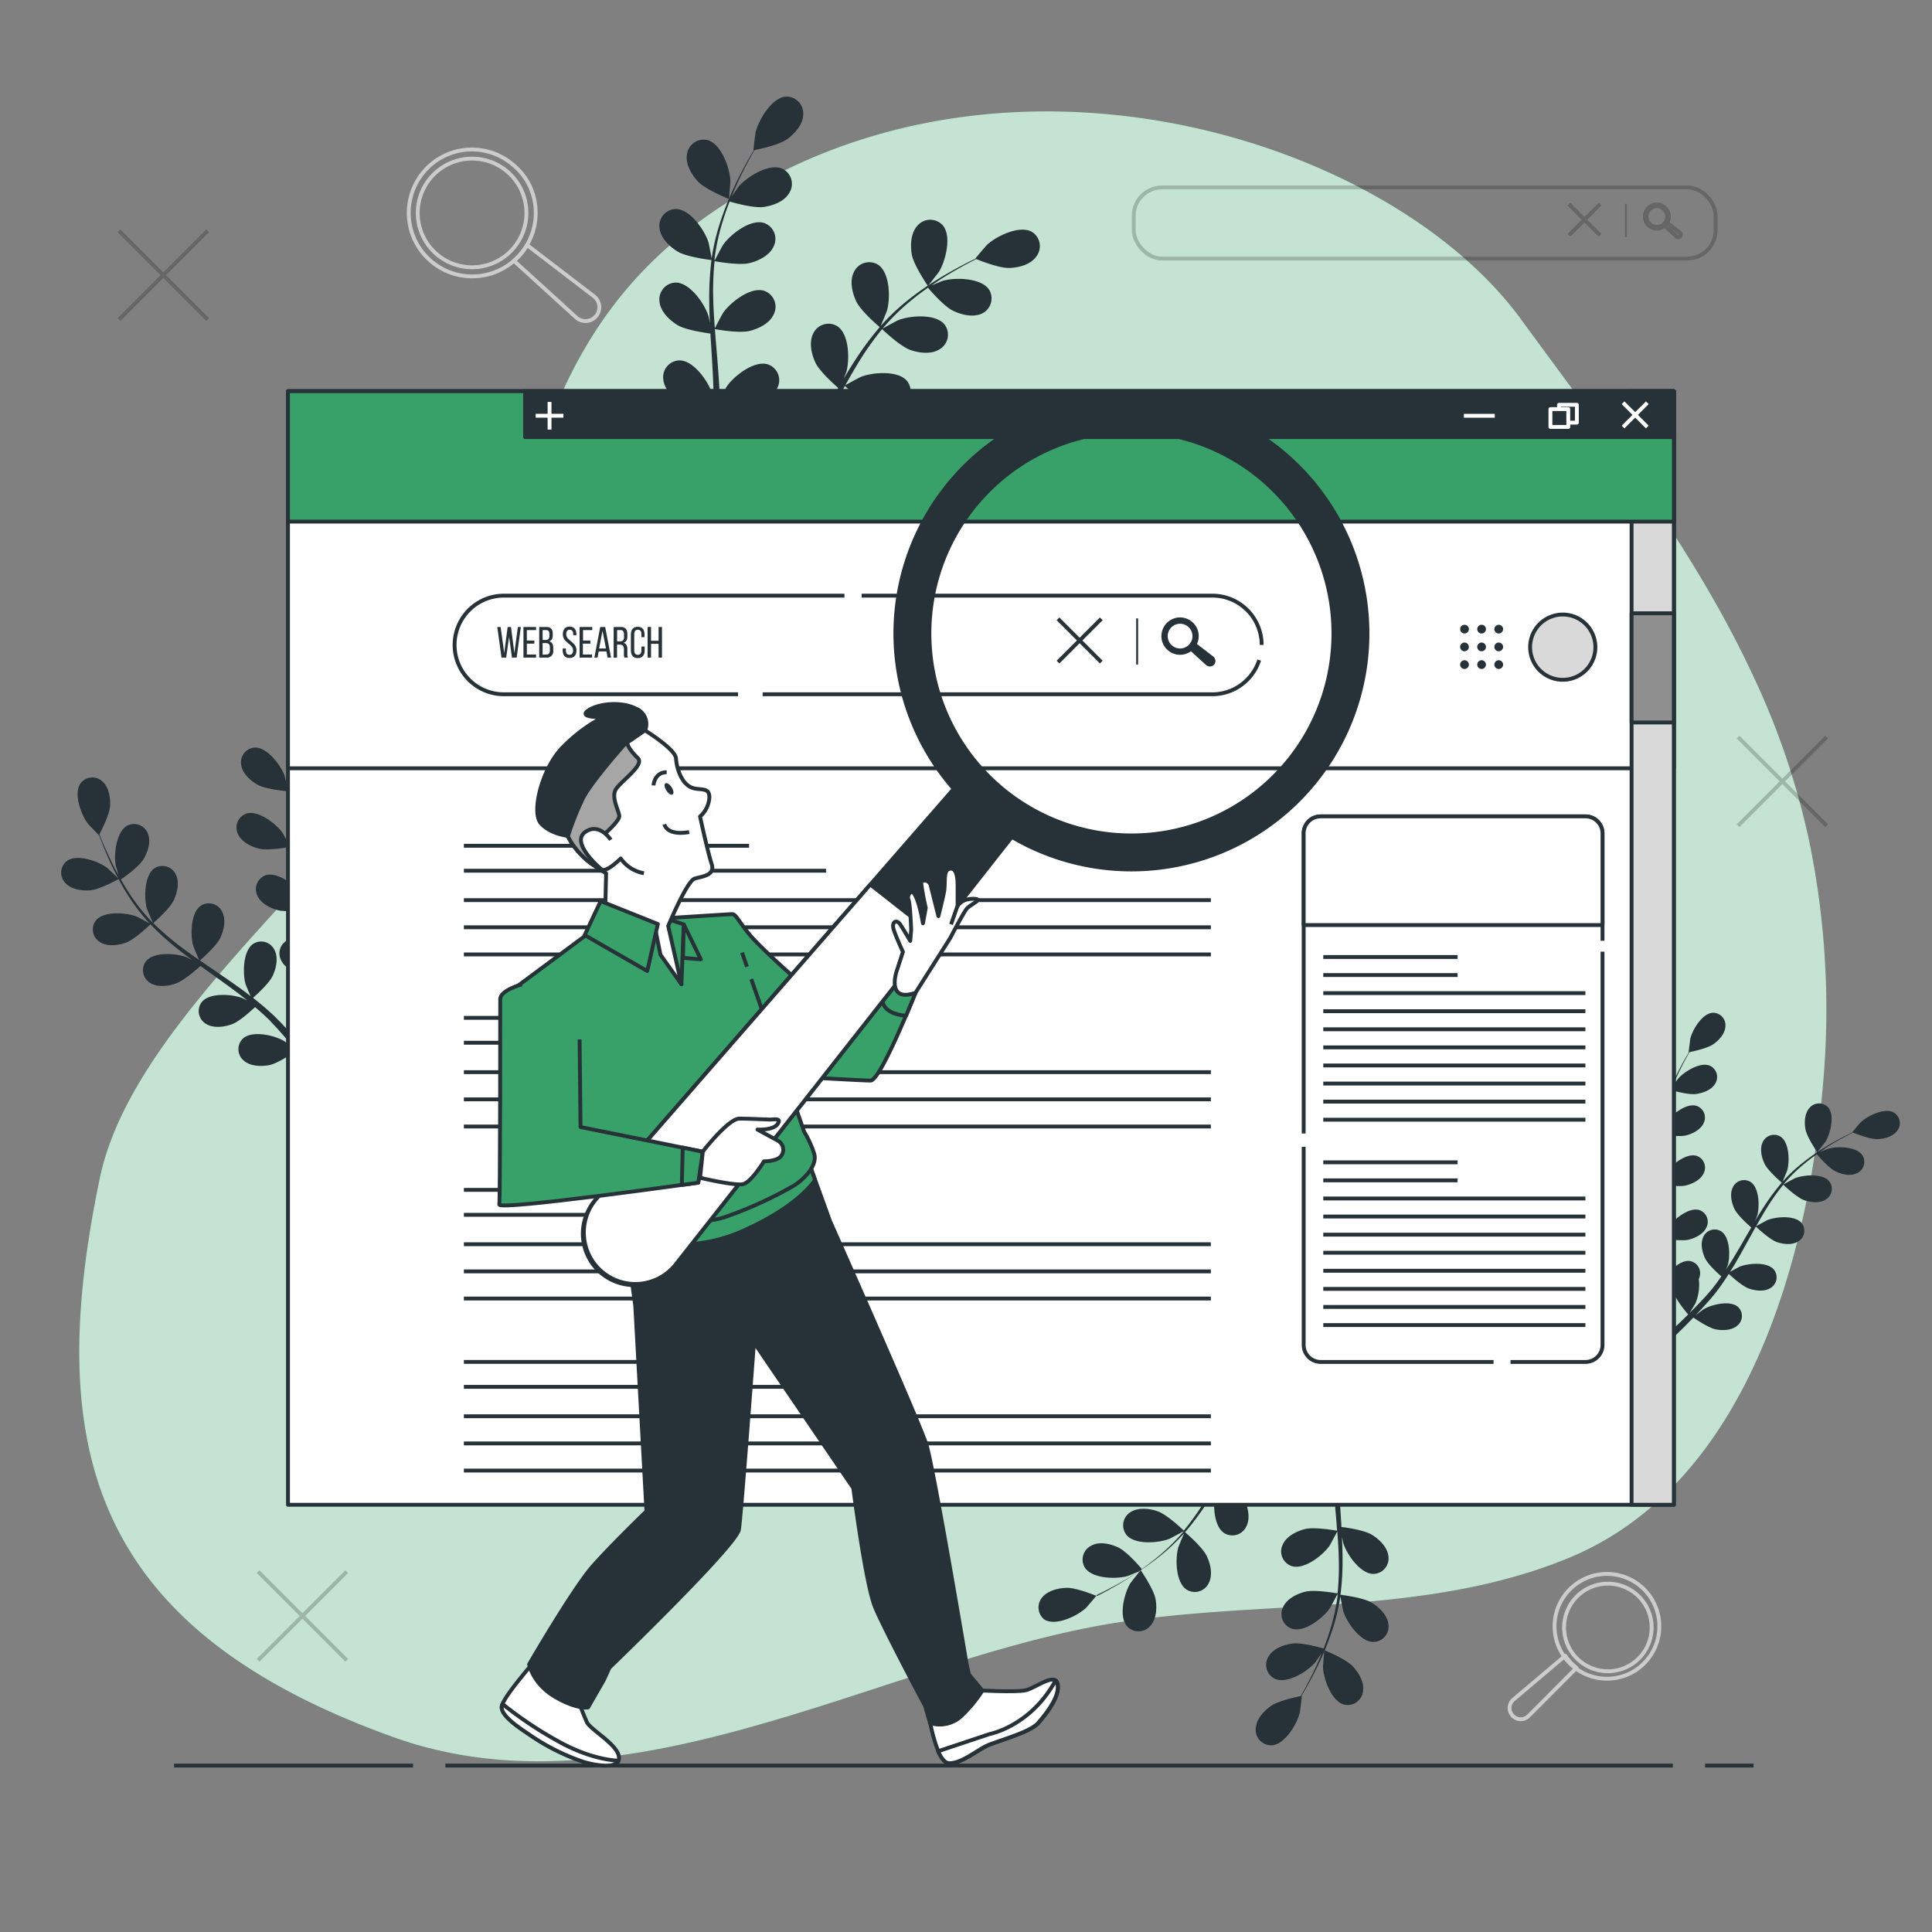 <svg xmlns="http://www.w3.org/2000/svg" viewBox="0 0 500 500"><rect x="0" y="0" width="500" height="500" fill="#808080" stroke="none"/><g id="freepik--background-simple--inject-17"><path d="M453.76,175c-15.43-33.19-38.5-62.78-60.13-92.37C361.87,39.13,274.93,9.87,204.71,43.31s-63.54,87.78-85.27,131.25S35,260.66,25.81,305C11.65,373.2,22.35,421.1,101.88,449.59c60.36,21.62,125.7-19.22,184.75-29.26,39.17-6.66,82-1.57,119.69-17.28,46.28-19.31,61.94-78.4,65.61-124a215.76,215.76,0,0,0-3.81-61.84A196.33,196.33,0,0,0,453.76,175Z" style="fill:#38A169"></path><path d="M453.76,175c-15.43-33.19-38.5-62.78-60.13-92.37C361.87,39.13,274.93,9.87,204.71,43.31s-63.54,87.78-85.27,131.25S35,260.66,25.81,305C11.65,373.2,22.35,421.1,101.88,449.59c60.36,21.62,125.7-19.22,184.75-29.26,39.17-6.66,82-1.57,119.69-17.28,46.28-19.31,61.94-78.4,65.61-124a215.76,215.76,0,0,0-3.81-61.84A196.33,196.33,0,0,0,453.76,175Z" style="fill:#fff;opacity:0.7"></path></g><g id="freepik--Graphics--inject-17"><g style="opacity:0.2"><rect x="293.41" y="48.5" width="150.59" height="18.41" rx="7.34" style="fill:none;stroke:#000;stroke-linejoin:round"></rect><line x1="420.78" y1="52.75" x2="420.78" y2="61.36" style="fill:none;stroke:#000;stroke-linejoin:round;stroke-width:0.5px"></line><line x1="414.09" y1="52.83" x2="406.02" y2="60.9" style="fill:none;stroke:#000;stroke-linejoin:round"></line><line x1="406.02" y1="52.83" x2="414.09" y2="60.9" style="fill:none;stroke:#000;stroke-linejoin:round"></line><path d="M434.88,61.13h0a.68.68,0,0,1-1,.08l-3.31-3,.63-.75,3.55,2.72A.68.68,0,0,1,434.88,61.13Z" style="fill:#263238;stroke:#000;stroke-linejoin:round"></path><path d="M426.38,54.07a3.12,3.12,0,1,0,4.4-.42A3.11,3.11,0,0,0,426.38,54.07Zm4.47,3.69a2.67,2.67,0,1,1-.36-3.76A2.67,2.67,0,0,1,430.85,57.76Z" style="fill:none;stroke:#000;stroke-linejoin:round"></path></g><path d="M154.28,81.79a3.58,3.58,0,0,1-5.12.41L133,67.5a16.11,16.11,0,0,0,1.87-1.91,14.47,14.47,0,0,0,1.52-2.18l17.33,13.27A3.58,3.58,0,0,1,154.28,81.79Z" style="fill:none;stroke:#ccc;stroke-linejoin:round"></path><path d="M132.63,42.52a16,16,0,0,1,4.59,5.89,16.43,16.43,0,1,1-30.9,2.53,16.32,16.32,0,0,1,26.31-8.42ZM133,64.08a14.06,14.06,0,1,1-1.86-19.8A14.05,14.05,0,0,1,133,64.08Z" style="fill:none;stroke:#ccc;stroke-linejoin:round"></path><path d="M391.45,444a2.88,2.88,0,0,1,.21-4.13l13.43-11.37a12.5,12.5,0,0,0,1.33,1.69,12,12,0,0,0,1.58,1.45L395.59,444.1A2.87,2.87,0,0,1,391.45,444Z" style="fill:none;stroke:#ccc;stroke-linejoin:round"></path><path d="M425.09,430.84a13,13,0,0,1-5.19,3,13.56,13.56,0,1,1,5.19-3Zm-17.27-1.94a11.33,11.33,0,1,1,16,.59A11.32,11.32,0,0,1,407.82,428.9Z" style="fill:none;stroke:#ccc;stroke-linejoin:round"></path><g style="opacity:0.2"><line x1="89.74" y1="406.74" x2="66.8" y2="429.69" style="fill:none;stroke:#000;stroke-linejoin:round"></line><line x1="66.8" y1="406.74" x2="89.74" y2="429.69" style="fill:none;stroke:#000;stroke-linejoin:round"></line></g><g style="opacity:0.2"><line x1="472.74" y1="190.74" x2="449.8" y2="213.69" style="fill:none;stroke:#000;stroke-linejoin:round"></line><line x1="449.8" y1="190.74" x2="472.74" y2="213.69" style="fill:none;stroke:#000;stroke-linejoin:round"></line></g><g style="opacity:0.2"><line x1="53.74" y1="59.74" x2="30.8" y2="82.69" style="fill:none;stroke:#000;stroke-linejoin:round"></line><line x1="30.8" y1="59.74" x2="53.74" y2="82.69" style="fill:none;stroke:#000;stroke-linejoin:round"></line></g></g><g id="freepik--Plants--inject-17"><path d="M74.57,204.78c.06,0-.85-3.81-.93-4.05-1-2.71-4.47-7.37-7.7-7.26a3.81,3.81,0,0,0-3.52,4.46c.31,2.26,2.41,4.13,4.28,5.18C68.91,204.34,74.56,204.78,74.57,204.78Z" style="fill:#263238"></path><path d="M80,178.72c-3,1.19-4.32,6.86-4.13,9.74,0,.25.72,4.11.77,4.08l.06,0c-.21.89-.44,1.85-.66,2.91-.39,2-.81,4.15-1.11,6.59a67.74,67.74,0,0,0-.6,7.89,50.93,50.93,0,0,0,.6,8.84.43.43,0,0,1,0,.11c-.42-.85-1.7-3.17-1.81-3.34-1.67-2.35-6.26-5.93-9.34-5a3.83,3.83,0,0,0-2.22,5.24c.89,2.09,3.41,3.34,5.5,3.86,2.35.58,7.53-.38,7.94-.45a68.44,68.44,0,0,0,2.22,8.75c.53,1.67,1.12,3.33,1.73,5-.39-.72-.75-1.36-.81-1.44-1.66-2.36-6.25-5.94-9.34-5a3.82,3.82,0,0,0-2.22,5.23c.9,2.1,3.42,3.34,5.51,3.86s6.55-.2,7.72-.41c.24.63.47,1.27.72,1.91,1.16,3,2.34,6.08,3.41,9.09.38,1.06.71,2.12,1,3.18-.35-.64-.65-1.17-.7-1.25-1.66-2.35-6.26-5.93-9.34-5a3.82,3.82,0,0,0-2.22,5.24c.89,2.09,3.41,3.34,5.5,3.86s6.12-.14,7.51-.38c.31,1.1.63,2.19.88,3.27.15.73.36,1.43.47,2.18s.26,1.47.38,2.2c.2,1.4.41,2.85.56,4.23.11,1,.2,1.87.3,2.79-.36-1.06-1.12-3.13-1.2-3.29A14.86,14.86,0,0,0,82,257.81a5.41,5.41,0,0,0-.45-.72,3.83,3.83,0,0,0-5.64-.69c-2.37,2.19-1.57,8-.36,10.58.08.15,1,1.74,1.66,2.73l-1.36-1.58c-.94-1.07-1.9-2.11-2.93-3.23l-1.57-1.58c-.51-.55-1.12-1.05-1.68-1.58-1.34-1.21-2.75-2.36-4.19-3.5.93-.82,4.2-3.77,5.11-5.74s1.5-4.7.42-6.71a3.82,3.82,0,0,0-5.47-1.53c-2.68,1.8-2.76,7.63-2,10.4.05.17.85,2.09,1.31,3.14-.87-.68-1.74-1.35-2.65-2-2.62-1.88-5.32-3.71-8-5.55l-2.46-1.69c.34-.29,4.31-3.72,5.32-5.93.9-2,1.5-4.69.42-6.7A3.81,3.81,0,0,0,52,234.38c-2.68,1.81-2.76,7.63-2,10.4.06.21,1.22,3,1.55,3.66-1.81-1.25-3.59-2.51-5.3-3.83a68,68,0,0,1-6.58-5.72c.15-.14,4.31-3.7,5.34-6,.9-2,1.51-4.69.43-6.7A3.83,3.83,0,0,0,40,224.69c-2.67,1.81-2.75,7.63-2,10.4.06.22,1.31,3.19,1.57,3.71-.12-.12-.26-.23-.37-.35a49.29,49.29,0,0,1-5.46-6.84c-.9-1.33-1.7-2.66-2.44-4,.84-.59,4.66-3.3,5.82-5.23s2-4.5,1.16-6.62a3.82,3.82,0,0,0-5.28-2.12c-2.86,1.5-3.57,7.28-3.08,10.12,0,.15.47,1.69.81,2.81-.32-.6-.67-1.21-1-1.78-1.14-2.16-2-4.21-2.83-6-.44-1-.82-2-1.16-2.88.53-1,2.6-5.08,2.74-7.28s-.3-4.93-2-6.41a3.81,3.81,0,0,0-5.66.54c-1.85,2.65.18,8.11,1.92,10.4.15.2,2.87,3,2.9,3l0-.06c.31.86.66,1.78,1.06,2.78.75,1.85,1.61,3.92,2.7,6.12a69.3,69.3,0,0,0,3.86,6.91,50.5,50.5,0,0,0,5.38,7l.07.07c-.82-.47-3.16-1.7-3.35-1.78-2.69-1.05-8.49-1.49-10.53,1a3.82,3.82,0,0,0,1,5.59c1.9,1.25,4.69.9,6.72.18,2.29-.81,6.08-4.46,6.38-4.76a68.34,68.34,0,0,0,6.67,6.08c1.37,1.1,2.78,2.17,4.21,3.22-.73-.39-1.38-.72-1.47-.76-2.69-1.05-8.49-1.5-10.53,1a3.82,3.82,0,0,0,1,5.59c1.9,1.25,4.69.9,6.72.18S51,250.8,51.89,250c.56.4,1.1.8,1.66,1.19,2.65,1.9,5.31,3.78,7.86,5.7.9.68,1.76,1.38,2.62,2.08-.64-.34-1.18-.62-1.27-.65-2.69-1.05-8.49-1.5-10.53,1a3.83,3.83,0,0,0,1,5.6c1.91,1.25,4.69.9,6.72.18s5-3.49,6.06-4.46c.86.74,1.73,1.48,2.53,2.24.54.53,1.09,1,1.6,1.57s1,1.08,1.53,1.62c.94,1.06,1.91,2.16,2.8,3.22.62.73,1.2,1.44,1.79,2.16-.89-.69-2.66-2-2.82-2.08-2.49-1.45-8.16-2.77-10.56-.6a3.82,3.82,0,0,0,.18,5.68c1.69,1.53,4.5,1.6,6.61,1.2,2.33-.45,6.47-3.35,7-3.71,1,1.18,1.89,2.35,2.75,3.46,1.13,1.45,2.17,2.83,3.1,4.11.62-.1,1.37-.24,2.25-.4-1.14-1.5-2.42-3.14-3.85-4.9-1-1.21-2-2.48-3.15-3.78a43.6,43.6,0,0,0,2.94-3.89c2.29.81,7,.69,7.63.67.15,1.52.28,3,.38,4.4.18,2.42.31,4.63.39,6.6l2-.48c-.13-1.89-.29-4-.51-6.28-.15-1.55-.34-3.2-.55-4.89.6-.17,5.47-1.6,7.27-3.14,1.64-1.4,3.33-3.64,3.2-5.91a3.83,3.83,0,0,0-4.33-3.69c-3.19.52-5.7,5.77-6.13,8.62,0,.17-.1,2-.13,3.2-.09-.69-.16-1.36-.26-2.07-.19-1.41-.42-2.81-.67-4.31-.14-.72-.28-1.45-.43-2.19s-.35-1.49-.53-2.25c-.45-1.74-1-3.48-1.57-5.22,1.23-.17,5.59-.83,7.43-2s3.85-3.09,4.06-5.36a3.83,3.83,0,0,0-3.72-4.3c-3.23,0-6.51,4.84-7.37,7.59,0,.17-.45,2.22-.64,3.35-.36-1-.71-2.09-1.11-3.14-1.14-3-2.39-6-3.62-9.05-.38-.92-.74-1.85-1.11-2.77.43-.06,5.63-.73,7.69-2,1.83-1.14,3.85-3.09,4.06-5.36a3.83,3.83,0,0,0-3.72-4.3c-3.23,0-6.51,4.84-7.37,7.59-.06.21-.63,3.15-.73,3.91-.82-2-1.61-4.08-2.31-6.12a66.84,66.84,0,0,1-2.33-8.41c.21,0,5.64-.7,7.74-2,1.83-1.13,3.85-3.09,4.06-5.36a3.82,3.82,0,0,0-3.72-4.3c-3.23,0-6.51,4.84-7.37,7.59-.06.22-.67,3.39-.74,4,0-.17-.08-.34-.11-.5a49.18,49.18,0,0,1-.78-8.71c0-1.62,0-3.16.15-4.66,1,0,5.71-.18,7.74-1.15s4.16-2.65,4.61-4.88a3.81,3.81,0,0,0-3.22-4.68c-3.21-.33-7,4.1-8.16,6.74-.06.14-.54,1.67-.87,2.79.06-.67.1-1.37.17-2,.25-2.43.62-4.64,1-6.59.21-1.11.42-2.11.62-3,1-.55,5-2.81,6.3-4.57s2.47-4.27,1.85-6.46A3.82,3.82,0,0,0,80,178.72Z" style="fill:#263238"></path><path d="M23.28,230.42c2.52-.19,7.48-2.95,7.48-2.95s-2.81-2.71-3-2.86c-2.31-1.72-7.79-3.69-10.42-1.81a3.82,3.82,0,0,0-.48,5.66C18.35,230.18,21.13,230.57,23.28,230.42Z" style="fill:#263238"></path><path d="M240.14,74c0,.05,2.76-3.48,2.91-3.73,1.69-2.81,3.32-9.24.9-12a4.36,4.36,0,0,0-6.48.09c-1.77,1.89-1.91,5.09-1.5,7.5C236.46,68.64,240.13,74,240.14,74Z" style="fill:#263238"></path><path d="M267.05,60c-3.21-1.8-9.17,1.1-11.58,3.34-.21.19-3.12,3.58-3.05,3.61l.07,0c-1,.45-2,.94-3.05,1.5-2,1.06-4.26,2.27-6.63,3.75a76.19,76.19,0,0,0-7.41,5.14A56.19,56.19,0,0,0,228,84.26l-.08.09c.44-1,1.58-3.77,1.64-4,.9-3.16.76-9.79-2.3-11.83a4.36,4.36,0,0,0-6.23,1.8c-1.21,2.29-.5,5.41.54,7.63,1.17,2.51,5.74,6.4,6.1,6.71a76.08,76.08,0,0,0-6.15,8.24c-1.1,1.67-2.15,3.39-3.18,5.12.35-.86.66-1.63.69-1.75.89-3.16.76-9.79-2.3-11.83a4.37,4.37,0,0,0-6.23,1.79c-1.21,2.3-.5,5.42.54,7.64s4.88,5.65,5.9,6.54c-.39.67-.79,1.33-1.17,2-1.86,3.23-3.7,6.45-5.6,9.55-.67,1.1-1.37,2.15-2.06,3.21.31-.77.57-1.42.6-1.52.89-3.16.76-9.79-2.31-11.83a4.34,4.34,0,0,0-6.22,1.79c-1.22,2.3-.51,5.42.53,7.64s4.51,5.32,5.72,6.38c-.74,1.06-1.49,2.12-2.26,3.11-.54.67-1,1.35-1.59,2l-1.67,1.92c-1.11,1.18-2.24,2.4-3.35,3.52-.76.79-1.5,1.53-2.25,2.27.68-1.08,2-3.23,2.05-3.42a16.81,16.81,0,0,0,1.15-8.45,4.28,4.28,0,0,0,.32-.91,4.35,4.35,0,0,0-3.44-5.49c-3.64-.52-8.17,4.33-9.61,7.28-.08.17-.8,2.16-1.23,3.43.14-.79.29-1.54.42-2.35.27-1.59.5-3.19.75-4.91.1-.83.19-1.67.28-2.52s.13-1.74.19-2.62c.11-2,.12-4.13.09-6.22,1.39.24,6.36,1,8.74.4s5.24-2,6.24-4.44a4.34,4.34,0,0,0-2.57-5.94c-3.52-1.07-8.73,3-10.6,5.73-.12.17-1.24,2.26-1.84,3.41,0-1.25-.06-2.51-.13-3.78-.21-3.67-.53-7.38-.84-11.08-.1-1.13-.18-2.26-.27-3.39.5.09,6.38,1.14,9.06.45,2.37-.61,5.23-2,6.24-4.44a4.35,4.35,0,0,0-2.58-5.94c-3.51-1.08-8.72,3-10.6,5.73-.14.2-1.76,3.21-2.13,4-.19-2.49-.35-5-.41-7.43a75.77,75.77,0,0,1,.34-9.94c.23,0,6.36,1.17,9.1.46,2.38-.6,5.24-2,6.24-4.43a4.35,4.35,0,0,0-2.57-5.95c-3.52-1.07-8.73,3-10.6,5.73-.15.22-1.89,3.45-2.16,4.06,0-.19,0-.39,0-.58a55.72,55.72,0,0,1,2.14-9.74c.53-1.76,1.13-3.41,1.76-5,1.12.33,6.26,1.76,8.79,1.4s5.43-1.45,6.69-3.72a4.36,4.36,0,0,0-1.9-6.2c-3.38-1.45-9,2.06-11.17,4.54-.12.13-1.16,1.63-1.9,2.74.29-.72.58-1.46.87-2.14,1.1-2.56,2.26-4.83,3.31-6.83.61-1.14,1.17-2.15,1.72-3.1,1.26-.25,6.35-1.34,8.4-2.8s4.15-3.79,4.22-6.39A4.36,4.36,0,0,0,203.38,25c-3.67.27-7,6-7.82,9.17-.07.28-.62,4.71-.56,4.7l.08,0c-.54.9-1.11,1.87-1.71,2.94-1.09,2-2.31,4.24-3.46,6.78A76.14,76.14,0,0,0,186.56,57a57,57,0,0,0-2.38,9.81.49.49,0,0,1,0,.12c-.17-1.06-.76-4-.83-4.24-1-3.13-4.77-8.59-8.45-8.6A4.36,4.36,0,0,0,170.68,59c.26,2.58,2.57,4.8,4.66,6.08,2.36,1.44,8.32,2.17,8.79,2.22a76.94,76.94,0,0,0-.58,10.27c0,2,.07,4,.17,6-.18-.92-.35-1.73-.39-1.85-1-3.12-4.77-8.58-8.45-8.59a4.35,4.35,0,0,0-4.2,4.93c.25,2.58,2.57,4.79,4.66,6.07s7.19,2,8.53,2.2c0,.77.08,1.54.13,2.32.23,3.71.47,7.41.6,11,.05,1.28,0,2.55.05,3.81-.17-.81-.31-1.49-.34-1.6-1-3.13-4.77-8.58-8.45-8.59a4.34,4.34,0,0,0-4.2,4.93c.25,2.58,2.56,4.79,4.66,6.07s6.69,2,8.29,2.16c0,1.3-.08,2.6-.17,3.85-.08.86-.1,1.68-.24,2.54s-.22,1.69-.33,2.52c-.27,1.59-.54,3.24-.84,4.78-.21,1.08-.42,2.11-.63,3.14,0-1.28-.15-3.78-.18-4-.51-3.24-3.41-9.21-7.05-9.77a4.35,4.35,0,0,0-4.9,4.23c-.14,2.6,1.81,5.13,3.69,6.71,2.06,1.74,7.6,3.33,8.3,3.52-.36,1.71-.72,3.36-1.09,4.92q-.72,3.08-1.41,5.7c.53.47,1.19,1,2,1.69.51-2.07,1-4.38,1.58-6.91.37-1.73.73-3.59,1.08-5.5a48.2,48.2,0,0,0,5.55-.2c.93,2.61,4.43,6.71,4.88,7.23-1.23,1.23-2.45,2.41-3.62,3.5-2,1.9-3.87,3.59-5.56,5.08.61.47,1.23,1,1.88,1.45,1.59-1.47,3.33-3.12,5.2-5,1.26-1.24,2.58-2.59,3.93-4,.58.41,5.33,3.69,8,4.18,2.42.44,5.61.34,7.53-1.42a4.36,4.36,0,0,0,.16-6.47c-2.75-2.45-9.2-.9-12,.76-.17.1-1.86,1.37-2.92,2.19.55-.58,1.09-1.13,1.64-1.73,1.11-1.18,2.18-2.38,3.34-3.68.53-.64,1.08-1.29,1.62-2s1.07-1.39,1.61-2.08c1.22-1.65,2.37-3.37,3.5-5.14,1,1,4.74,4.35,7.07,5.16s5.5,1.18,7.65-.26a4.35,4.35,0,0,0,1.14-6.38c-2.34-2.83-8.95-2.28-12-1.06-.19.07-2.28,1.19-3.41,1.83.66-1.07,1.34-2.13,2-3.23,1.85-3.17,3.62-6.45,5.4-9.7.55-1,1.11-2,1.66-3,.36.35,4.69,4.47,7.3,5.37,2.32.81,5.49,1.19,7.65-.26a4.36,4.36,0,0,0,1.14-6.38c-2.35-2.83-9-2.28-12-1.06-.23.09-3.24,1.7-4,2.15,1.22-2.18,2.45-4.34,3.75-6.43a78.88,78.88,0,0,1,5.77-8.1c.17.17,4.67,4.48,7.34,5.41,2.32.81,5.49,1.19,7.65-.26a4.35,4.35,0,0,0,1.14-6.38c-2.34-2.83-9-2.28-12-1.06-.24.09-3.47,1.83-4,2.19.13-.15.24-.32.36-.46a56,56,0,0,1,7.15-6.94c1.42-1.18,2.83-2.23,4.23-3.21.76.89,4.26,4.92,6.57,6s5.33,1.78,7.63.58A4.36,4.36,0,0,0,256,75c-2-3.07-8.65-3.25-11.81-2.37-.18,0-1.87.72-3.1,1.23.64-.43,1.29-.9,1.91-1.3,2.32-1.53,4.55-2.78,6.53-3.88,1.13-.61,2.16-1.14,3.13-1.63,1.2.49,6.05,2.39,8.56,2.3s5.55-.88,7-3A4.36,4.36,0,0,0,267.05,60Z" style="fill:#263238"></path><path d="M180.65,47c2,2.1,8,4.5,8,4.51s.38-4.44.37-4.72c-.14-3.28-2.33-9.54-5.88-10.52a4.35,4.35,0,0,0-5.35,3.64C177.32,42.45,179,45.2,180.65,47Z" style="fill:#263238"></path><path d="M470.31,298.2s2-2.57,2.15-2.75c1.24-2.07,2.44-6.81.66-8.85a3.2,3.2,0,0,0-4.77.06c-1.31,1.4-1.42,3.75-1.11,5.53C467.6,294.28,470.31,298.2,470.31,298.2Z" style="fill:#263238"></path><path d="M490.14,287.93c-2.36-1.33-6.76.81-8.53,2.46-.16.14-2.3,2.64-2.25,2.66l.05,0c-.7.33-1.44.7-2.24,1.11-1.48.78-3.14,1.67-4.89,2.76a54.21,54.21,0,0,0-5.46,3.79,41.3,41.3,0,0,0-5.45,5.06l-.06.07c.33-.73,1.17-2.78,1.22-2.95.65-2.33.56-7.21-1.7-8.71a3.21,3.21,0,0,0-4.59,1.31c-.89,1.7-.37,4,.4,5.63.86,1.85,4.22,4.72,4.49,4.94a58.4,58.4,0,0,0-4.53,6.07q-1.22,1.86-2.35,3.78l.52-1.29c.65-2.33.55-7.21-1.7-8.72a3.21,3.21,0,0,0-4.59,1.32c-.89,1.7-.37,4,.39,5.63s3.6,4.17,4.36,4.82l-.87,1.48c-1.37,2.37-2.72,4.74-4.12,7-.5.81-1,1.58-1.52,2.36.23-.56.42-1,.44-1.11.66-2.33.56-7.22-1.7-8.72a3.21,3.21,0,0,0-4.59,1.32c-.89,1.69-.37,4,.4,5.63s3.32,3.91,4.21,4.69c-.55.79-1.09,1.57-1.66,2.3-.4.49-.75,1-1.18,1.47l-1.23,1.41c-.81.87-1.65,1.77-2.46,2.6-.56.58-1.11,1.12-1.66,1.67.5-.8,1.45-2.38,1.51-2.52a12.45,12.45,0,0,0,.85-6.23,3.32,3.32,0,0,0,.23-.67,3.2,3.2,0,0,0-2.53-4c-2.69-.39-6,3.18-7.08,5.36-.07.12-.59,1.59-.91,2.52.1-.57.21-1.13.31-1.72.2-1.18.37-2.35.55-3.62q.11-.91.21-1.86c.08-.62.09-1.29.14-1.93.08-1.51.09-3,.06-4.58,1,.17,4.69.74,6.45.29s3.85-1.5,4.59-3.27a3.2,3.2,0,0,0-1.89-4.38c-2.59-.79-6.43,2.24-7.81,4.23-.09.12-.92,1.66-1.36,2.51,0-.93,0-1.85-.09-2.79-.16-2.7-.4-5.43-.63-8.16-.07-.83-.12-1.67-.19-2.5.37.07,4.7.84,6.67.33,1.75-.45,3.86-1.5,4.6-3.27a3.21,3.21,0,0,0-1.9-4.38c-2.59-.79-6.43,2.24-7.81,4.23-.1.15-1.29,2.36-1.57,2.94-.14-1.84-.26-3.67-.3-5.48a55.2,55.2,0,0,1,.25-7.32c.17,0,4.69.86,6.71.34,1.75-.45,3.85-1.51,4.59-3.27a3.2,3.2,0,0,0-1.89-4.38c-2.59-.79-6.43,2.24-7.81,4.22-.11.16-1.39,2.54-1.59,3,0-.14,0-.29,0-.43a41.31,41.31,0,0,1,1.57-7.17c.39-1.3.84-2.52,1.3-3.69.82.24,4.61,1.29,6.48,1s4-1.07,4.93-2.75a3.2,3.2,0,0,0-1.41-4.56c-2.49-1.07-6.63,1.52-8.22,3.34-.09.1-.86,1.21-1.41,2,.22-.53.43-1.08.65-1.58.81-1.88,1.67-3.55,2.44-5,.44-.84.86-1.58,1.26-2.28.93-.19,4.68-1,6.19-2.06s3.06-2.8,3.11-4.71a3.21,3.21,0,0,0-3.34-3.41c-2.71.2-5.2,4.41-5.77,6.76,0,.2-.45,3.47-.41,3.46h.06q-.6,1-1.26,2.16c-.8,1.47-1.7,3.13-2.55,5a57,57,0,0,0-2.47,6.17,42.7,42.7,0,0,0-1.75,7.23.28.28,0,0,1,0,.09c-.13-.78-.56-3-.61-3.13-.74-2.3-3.52-6.32-6.23-6.33a3.22,3.22,0,0,0-3.1,3.63c.19,1.91,1.9,3.54,3.44,4.48,1.74,1.06,6.13,1.6,6.47,1.64a58.63,58.63,0,0,0-.43,7.56c0,1.48.06,3,.13,4.45-.13-.68-.26-1.28-.28-1.36-.74-2.31-3.52-6.33-6.23-6.33a3.21,3.21,0,0,0-3.1,3.63c.19,1.9,1.89,3.53,3.44,4.47s5.29,1.49,6.28,1.62c0,.57.06,1.14.1,1.71.16,2.73.34,5.46.44,8.14,0,.95,0,1.88,0,2.81-.12-.6-.22-1.1-.25-1.18-.73-2.3-3.51-6.32-6.22-6.33a3.22,3.22,0,0,0-3.1,3.63c.19,1.91,1.89,3.54,3.43,4.48s4.94,1.43,6.11,1.59c0,1-.05,1.91-.12,2.84-.06.63-.08,1.24-.17,1.87s-.17,1.24-.25,1.85c-.2,1.18-.4,2.39-.62,3.53-.15.79-.31,1.55-.46,2.31,0-.94-.11-2.78-.13-2.94-.38-2.39-2.52-6.78-5.2-7.2a3.21,3.21,0,0,0-3.61,3.12c-.1,1.91,1.33,3.78,2.72,4.94s5.6,2.46,6.11,2.6c-.26,1.25-.53,2.48-.8,3.62-.35,1.51-.7,2.91-1,4.2.39.34.88.77,1.45,1.25q.56-2.3,1.16-5.1c.27-1.27.54-2.64.79-4.05a33.4,33.4,0,0,0,4.1-.15c.68,1.93,3.26,4.95,3.59,5.33-.91.91-1.8,1.78-2.66,2.58-1.48,1.4-2.86,2.65-4.1,3.74.44.35.91.71,1.39,1.07,1.16-1.08,2.45-2.29,3.82-3.65.93-.91,1.91-1.91,2.9-2.94.43.3,3.93,2.72,5.89,3.08,1.78.32,4.13.25,5.54-1.05a3.2,3.2,0,0,0,.12-4.77c-2-1.8-6.78-.66-8.86.57-.13.07-1.37,1-2.15,1.6l1.21-1.27c.81-.86,1.6-1.75,2.46-2.71l1.19-1.43c.41-.48.79-1,1.19-1.54.89-1.21,1.74-2.48,2.57-3.78.76.71,3.5,3.2,5.22,3.8s4.05.87,5.64-.19a3.21,3.21,0,0,0,.83-4.7c-1.72-2.09-6.6-1.68-8.84-.79-.14.06-1.69.88-2.52,1.35.49-.79,1-1.57,1.46-2.38,1.36-2.34,2.67-4.75,4-7.15.4-.73.81-1.46,1.22-2.19.27.26,3.46,3.29,5.38,4,1.71.59,4,.87,5.64-.19a3.21,3.21,0,0,0,.83-4.7c-1.72-2.09-6.59-1.69-8.84-.79-.17.07-2.39,1.26-2.94,1.59.9-1.61,1.81-3.2,2.77-4.74a57.54,57.54,0,0,1,4.25-6c.13.12,3.44,3.3,5.41,4,1.71.59,4,.87,5.64-.19a3.21,3.21,0,0,0,.83-4.7c-1.72-2.09-6.59-1.68-8.84-.79-.18.07-2.56,1.35-3,1.61.09-.1.17-.23.27-.34a42,42,0,0,1,5.26-5.11c1.05-.87,2.09-1.64,3.12-2.36.56.65,3.13,3.62,4.84,4.43s3.93,1.31,5.62.43A3.2,3.2,0,0,0,482,299c-1.49-2.26-6.37-2.39-8.71-1.75-.12,0-1.37.53-2.28.91.47-.32,1-.66,1.41-1,1.71-1.12,3.35-2.05,4.81-2.85.83-.46,1.59-.85,2.31-1.21.88.36,4.45,1.76,6.31,1.7s4.09-.65,5.19-2.22A3.21,3.21,0,0,0,490.14,287.93Z" style="fill:#263238"></path><path d="M426.47,278.32c1.46,1.55,5.88,3.32,5.88,3.32s.28-3.26.27-3.47c-.1-2.42-1.72-7-4.33-7.76a3.2,3.2,0,0,0-3.94,2.69C424,275,425.24,277,426.47,278.32Z" style="fill:#263238"></path><path d="M295.2,406.34s-2.55,3.21-2.69,3.44c-1.56,2.59-3.06,8.53-.83,11.09a4,4,0,0,0,6-.08c1.64-1.75,1.77-4.7,1.38-6.93C298.59,411.24,295.2,406.34,295.2,406.34Z" style="fill:#263238"></path><path d="M270.37,419.2c3,1.66,8.46-1,10.69-3.08.19-.18,2.87-3.31,2.81-3.33l-.06,0c.87-.41,1.8-.87,2.8-1.39,1.86-1,3.94-2.08,6.12-3.45a70.75,70.75,0,0,0,6.84-4.74,53.55,53.55,0,0,0,6.82-6.34l.07-.09c-.4.91-1.46,3.48-1.52,3.69-.82,2.92-.7,9,2.13,10.91a4,4,0,0,0,5.74-1.65c1.12-2.12.47-5-.49-7-1.08-2.31-5.29-5.91-5.63-6.19a72.24,72.24,0,0,0,5.68-7.6c1-1.54,2-3.13,2.93-4.73-.32.8-.61,1.51-.64,1.62-.82,2.91-.7,9,2.13,10.91a4,4,0,0,0,5.74-1.65c1.12-2.12.47-5-.49-7s-4.51-5.21-5.45-6l1.08-1.85c1.71-3,3.41-5.94,5.16-8.81.62-1,1.27-2,1.91-2.95-.29.7-.53,1.3-.56,1.4-.82,2.91-.7,9,2.13,10.91a4,4,0,0,0,5.74-1.65c1.12-2.12.47-5-.49-7.05s-4.16-4.9-5.28-5.88c.69-1,1.38-2,2.09-2.88.49-.61.93-1.24,1.47-1.83l1.54-1.77c1-1.08,2.06-2.21,3.08-3.25.71-.73,1.39-1.4,2.08-2.09-.63,1-1.81,3-1.89,3.15a15.71,15.71,0,0,0-1.06,7.8,4.94,4.94,0,0,0-.3.84,4,4,0,0,0,3.18,5.06c3.36.49,7.53-4,8.86-6.71.08-.16.74-2,1.14-3.16-.13.72-.27,1.42-.39,2.16-.25,1.47-.46,2.94-.69,4.53-.09.76-.18,1.54-.26,2.33s-.12,1.6-.18,2.42c-.1,1.88-.11,3.8-.07,5.73-1.29-.22-5.87-.94-8.07-.37s-4.83,1.88-5.76,4.09a4,4,0,0,0,2.37,5.49c3.25,1,8.05-2.8,9.78-5.29.11-.16,1.15-2.08,1.7-3.15,0,1.16.05,2.32.12,3.49.19,3.38.49,6.81.78,10.22.09,1,.16,2.09.24,3.13-.46-.08-5.88-1.05-8.35-.42-2.19.56-4.83,1.89-5.76,4.1a4,4,0,0,0,2.38,5.48c3.24,1,8.05-2.8,9.78-5.29.13-.18,1.62-3,2-3.68.18,2.3.33,4.59.38,6.86a69.23,69.23,0,0,1-.31,9.16c-.21,0-5.87-1.07-8.4-.42-2.19.56-4.83,1.88-5.75,4.09a4,4,0,0,0,2.37,5.49c3.24,1,8.05-2.8,9.78-5.29.13-.2,1.74-3.18,2-3.74,0,.17,0,.36,0,.53a52.2,52.2,0,0,1-2,9c-.49,1.63-1.05,3.15-1.62,4.62-1-.3-5.78-1.62-8.12-1.29s-5,1.35-6.17,3.44a4,4,0,0,0,1.76,5.71c3.12,1.34,8.31-1.9,10.3-4.18.11-.12,1.07-1.51,1.76-2.53-.27.66-.54,1.35-.81,2-1,2.35-2.09,4.45-3.05,6.3-.56,1.05-1.09,2-1.58,2.85-1.17.24-5.87,1.24-7.76,2.59s-3.82,3.5-3.89,5.89a4,4,0,0,0,4.19,4.26c3.38-.24,6.5-5.51,7.21-8.46.07-.25.58-4.34.51-4.33h-.07c.5-.82,1-1.72,1.58-2.7,1-1.84,2.13-3.91,3.2-6.26a70.71,70.71,0,0,0,3.08-7.73,51.63,51.63,0,0,0,2.2-9,.45.45,0,0,1,0-.11c.16,1,.7,3.71.77,3.92.92,2.88,4.4,7.92,7.79,7.93a4,4,0,0,0,3.88-4.55c-.24-2.38-2.37-4.42-4.3-5.61-2.18-1.33-7.67-2-8.11-2.05a70.07,70.07,0,0,0,.54-9.47c0-1.84-.07-3.7-.15-5.56.16.84.32,1.6.35,1.7.92,2.89,4.4,7.92,7.79,7.93a4,4,0,0,0,3.88-4.55c-.23-2.38-2.37-4.42-4.3-5.6s-6.63-1.87-7.87-2c0-.71-.07-1.42-.11-2.14-.22-3.42-.44-6.84-.56-10.19,0-1.18,0-2.35,0-3.52.15.75.28,1.38.31,1.47.92,2.89,4.4,7.93,7.79,7.93a4,4,0,0,0,3.88-4.54c-.23-2.39-2.37-4.43-4.3-5.61s-6.17-1.79-7.64-2c0-1.2.06-2.39.15-3.55.08-.79.09-1.55.22-2.34s.2-1.56.3-2.32c.25-1.47.5-3,.78-4.42.19-1,.39-1.94.58-2.89,0,1.18.13,3.48.17,3.67.47,3,3.14,8.5,6.5,9a4,4,0,0,0,4.52-3.9c.13-2.4-1.67-4.73-3.4-6.19-1.9-1.61-7-3.07-7.66-3.25.33-1.57.67-3.1,1-4.54.44-1.88.88-3.64,1.3-5.25-.49-.44-1.1-1-1.81-1.57q-.7,2.88-1.46,6.38c-.34,1.6-.67,3.31-1,5.08a44,44,0,0,0-5.13.18c-.85-2.41-4.08-6.19-4.5-6.67,1.14-1.13,2.26-2.22,3.34-3.23,1.85-1.75,3.57-3.31,5.13-4.68-.56-.44-1.14-.89-1.74-1.34-1.46,1.35-3.07,2.87-4.79,4.57-1.16,1.14-2.38,2.39-3.63,3.68-.53-.37-4.92-3.4-7.37-3.85-2.23-.41-5.17-.31-6.94,1.3a4,4,0,0,0-.14,6c2.53,2.26,8.48.83,11.09-.71.15-.09,1.72-1.26,2.69-2-.5.53-1,1-1.51,1.59-1,1.08-2,2.2-3.08,3.39l-1.5,1.8c-.51.59-1,1.28-1.48,1.93-1.12,1.51-2.19,3.1-3.23,4.73-1-.89-4.38-4-6.52-4.76s-5.07-1.09-7.06.24a4,4,0,0,0-1,5.89c2.16,2.61,8.26,2.1,11.07,1,.18-.07,2.11-1.1,3.16-1.69-.62,1-1.24,2-1.83,3-1.71,2.93-3.34,5.94-5,8.95-.5.92-1,1.83-1.52,2.74-.34-.32-4.33-4.12-6.74-4.95-2.14-.74-5.07-1.09-7.06.24a4,4,0,0,0-1,5.88c2.16,2.62,8.26,2.11,11.07,1,.21-.09,3-1.58,3.67-2-1.12,2-2.26,4-3.46,5.93a73,73,0,0,1-5.32,7.47c-.16-.15-4.31-4.13-6.77-5-2.14-.74-5.07-1.09-7.06.24a4,4,0,0,0-1,5.89c2.16,2.61,8.26,2.1,11.08,1,.22-.09,3.2-1.69,3.72-2-.11.14-.21.29-.33.43a52.74,52.74,0,0,1-6.59,6.4c-1.31,1.08-2.61,2.05-3.91,3-.69-.83-3.92-4.54-6.05-5.56s-4.92-1.64-7-.53a4,4,0,0,0-1.69,5.73c1.86,2.84,8,3,10.9,2.19.16,0,1.72-.66,2.86-1.14-.59.41-1.19.83-1.77,1.21-2.14,1.4-4.19,2.56-6,3.57-1,.56-2,1.06-2.89,1.51-1.11-.45-5.58-2.21-7.89-2.13s-5.13.81-6.5,2.77A4,4,0,0,0,270.37,419.2Z" style="fill:#263238"></path><path d="M350.08,431.23c-1.82-1.94-7.35-4.16-7.35-4.16s-.36,4.09-.35,4.35c.13,3,2.15,8.8,5.42,9.71a4,4,0,0,0,4.94-3.36C353.15,435.4,351.63,432.87,350.08,431.23Z" style="fill:#263238"></path></g><g id="freepik--Window--inject-17"><rect x="74.53" y="101.25" width="358.67" height="288.19" style="fill:#fff;stroke:#263238;stroke-linejoin:round"></rect><path d="M386.53,352.47H341.79a4.4,4.4,0,0,1-4.4-4.4V296.8" style="fill:#fff;stroke:#263238;stroke-linejoin:round"></path><path d="M414.73,246.29V348.07a4.41,4.41,0,0,1-4.41,4.4h-19.4" style="fill:#fff;stroke:#263238;stroke-linejoin:round"></path><path d="M337.39,293.35V215.67a4.39,4.39,0,0,1,4.4-4.39h68.53a4.4,4.4,0,0,1,4.41,4.39v27.8" style="fill:#fff;stroke:#263238;stroke-linejoin:round"></path><path d="M414.73,215.67V239.4H337.39V215.67a4.39,4.39,0,0,1,4.4-4.39h68.53A4.4,4.4,0,0,1,414.73,215.67Z" style="fill:#fff;stroke:#263238;stroke-linejoin:round"></path><rect x="74.53" y="101.25" width="358.67" height="97.58" style="fill:#fff;stroke:#263238;stroke-linejoin:round"></rect><circle cx="404.44" cy="167.46" r="8.45" transform="translate(-28.33 101.71) rotate(-13.85)" style="fill:#d9d9d9;stroke:#263238;stroke-linejoin:round"></circle><circle cx="379.02" cy="162.82" r="1.13" style="fill:#263238"></circle><path d="M384.57,162.82a1.13,1.13,0,1,0-1.13,1.13A1.14,1.14,0,0,0,384.57,162.82Z" style="fill:#263238"></path><path d="M389,162.82a1.13,1.13,0,1,0-1.13,1.13A1.14,1.14,0,0,0,389,162.82Z" style="fill:#263238"></path><path d="M380.14,167.42a1.13,1.13,0,1,0-1.12,1.13A1.13,1.13,0,0,0,380.14,167.42Z" style="fill:#263238"></path><path d="M384.57,167.42a1.13,1.13,0,1,0-1.13,1.13A1.14,1.14,0,0,0,384.57,167.42Z" style="fill:#263238"></path><path d="M389,167.42a1.13,1.13,0,1,0-1.13,1.13A1.14,1.14,0,0,0,389,167.42Z" style="fill:#263238"></path><path d="M380.14,172a1.13,1.13,0,1,0-1.12,1.13A1.13,1.13,0,0,0,380.14,172Z" style="fill:#263238"></path><path d="M384.57,172a1.13,1.13,0,1,0-1.13,1.13A1.14,1.14,0,0,0,384.57,172Z" style="fill:#263238"></path><path d="M389,172a1.13,1.13,0,1,0-1.13,1.13A1.14,1.14,0,0,0,389,172Z" style="fill:#263238"></path><path d="M325.88,170.83a12.78,12.78,0,0,1-12.16,8.85H197.38" style="fill:#fff;stroke:#263238;stroke-linejoin:round"></path><path d="M223,154.15h90.75a12.76,12.76,0,0,1,12.77,12.76" style="fill:#fff;stroke:#263238;stroke-linejoin:round"></path><path d="M191,179.68H130.41a12.76,12.76,0,0,1-12.76-12.77h0a12.76,12.76,0,0,1,12.76-12.76h88.13" style="fill:#fff;stroke:#263238;stroke-linejoin:round"></path><line x1="294.29" y1="160.04" x2="294.29" y2="171.98" style="fill:none;stroke:#263238;stroke-linejoin:round;stroke-width:0.5px"></line><line x1="285.01" y1="160.15" x2="273.81" y2="171.35" style="fill:none;stroke:#263238;stroke-linejoin:round"></line><line x1="273.81" y1="160.15" x2="285.01" y2="171.35" style="fill:none;stroke:#263238;stroke-linejoin:round"></line><path d="M131,170.19h-1.21l-1.09-7.93h.86l.93,6.75.89-6.74h.87l.87,6.75.9-6.76h.77l-1.08,7.93H132.5l-.75-5.38Z" style="fill:#263238"></path><path d="M138.29,165.77v.8h-1.94v2.82h2.38v.8h-3.26v-7.93h3.26v.8h-2.38v2.71Z" style="fill:#263238"></path><path d="M141.33,162.26c1.23,0,1.72.59,1.72,1.76v.37c0,.84-.24,1.36-.93,1.58.77.21,1.06.82,1.06,1.69v.67a1.63,1.63,0,0,1-1.81,1.86h-1.82v-7.93Zm-.22,3.37c.7,0,1.07-.23,1.07-1.06v-.46c0-.71-.24-1.05-.88-1.05h-.87v2.57Zm.26,3.76c.65,0,.94-.34.94-1.08v-.7c0-.89-.35-1.18-1.11-1.18h-.77v3Z" style="fill:#263238"></path><path d="M149.18,164.16v.22h-.84v-.26c0-.72-.27-1.14-.9-1.14s-.91.42-.91,1.13c0,1.78,2.66,1.95,2.66,4.18,0,1.2-.58,2-1.79,2s-1.78-.78-1.78-2v-.46h.83v.5c0,.72.29,1.14.93,1.14s.93-.42.93-1.14c0-1.76-2.65-1.93-2.65-4.17,0-1.22.56-2,1.75-2S149.18,163,149.18,164.16Z" style="fill:#263238"></path><path d="M152.79,165.77v.8h-1.94v2.82h2.38v.8H150v-7.93h3.27v.8h-2.38v2.71Z" style="fill:#263238"></path><path d="M154.94,168.59l-.3,1.6h-.82l1.52-7.93h1.28l1.52,7.93h-.89l-.3-1.6Zm.11-.76h1.77l-.89-4.57Z" style="fill:#263238"></path><path d="M160.6,162.26c1.24,0,1.76.63,1.76,1.81v.65c0,.87-.3,1.42-1,1.63.72.22,1,.8,1,1.65v1.24a2.07,2.07,0,0,0,.15.95h-.89a2.1,2.1,0,0,1-.15-1V168c0-.89-.42-1.18-1.15-1.18h-.63v3.39h-.88v-7.93Zm-.23,3.74c.7,0,1.12-.23,1.12-1.09v-.76c0-.71-.26-1.09-.92-1.09h-.86V166Z" style="fill:#263238"></path><path d="M166.8,164.17v.72H166v-.76c0-.71-.28-1.15-.93-1.15s-.93.44-.93,1.15v4.19c0,.72.3,1.15.93,1.15s.93-.43.93-1.15v-1h.84v1c0,1.2-.57,2-1.79,2s-1.78-.79-1.78-2v-4.11c0-1.2.56-2,1.78-2S166.8,163,166.8,164.17Z" style="fill:#263238"></path><path d="M168.49,166.62v3.57h-.89v-7.93h.89v3.57h1.95v-3.57h.88v7.93h-.88v-3.57Z" style="fill:#263238"></path><path d="M313.85,171.66h0a1,1,0,0,1-1.35.11l-4.59-4.18.87-1.05,4.92,3.77A1,1,0,0,1,313.85,171.66Z" style="fill:#263238;stroke:#263238;stroke-linejoin:round"></path><path d="M302.06,161.87a4.33,4.33,0,1,0,6.1-.58A4.32,4.32,0,0,0,302.06,161.87Zm6.19,5.12a3.7,3.7,0,1,1-.49-5.22A3.7,3.7,0,0,1,308.25,167Z" style="fill:#263238;stroke:#263238;stroke-linejoin:round"></path><rect x="422.25" y="101.25" width="10.94" height="288.19" style="fill:#d9d9d9;stroke:#263238;stroke-linejoin:round"></rect><rect x="422.25" y="158.71" width="10.94" height="28.27" style="fill:#8f8f8f;stroke:#263238;stroke-linejoin:round"></rect><rect x="74.53" y="101.25" width="358.67" height="33.74" style="fill:#38A169;stroke:#263238;stroke-linejoin:round"></rect><rect x="135.89" y="101.25" width="297.31" height="11.86" style="fill:#263238;stroke:#263238;stroke-linejoin:round"></rect><line x1="426.32" y1="104.23" x2="420.05" y2="110.51" style="fill:none;stroke:#fff;stroke-linejoin:round"></line><line x1="420.05" y1="104.23" x2="426.32" y2="110.51" style="fill:none;stroke:#fff;stroke-linejoin:round"></line><rect x="403.47" y="104.76" width="4.62" height="4.62" style="fill:#263238;stroke:#fff;stroke-linejoin:round"></rect><rect x="401.25" y="105.87" width="4.62" height="4.62" style="fill:#263238;stroke:#fff;stroke-linejoin:round"></rect><line x1="386.84" y1="107.6" x2="378.85" y2="107.6" style="fill:none;stroke:#fff;stroke-linejoin:round"></line><line x1="142.22" y1="104.01" x2="142.22" y2="111.18" style="fill:none;stroke:#fff;stroke-linejoin:round"></line><line x1="145.81" y1="107.59" x2="138.64" y2="107.59" style="fill:none;stroke:#fff;stroke-linejoin:round"></line><line x1="120.05" y1="218.89" x2="193.86" y2="218.89" style="fill:#fff;stroke:#263238;stroke-linejoin:round"></line><line x1="120.05" y1="225.34" x2="213.78" y2="225.34" style="fill:#fff;stroke:#263238;stroke-linejoin:round"></line><line x1="120.05" y1="232.95" x2="313.37" y2="232.95" style="fill:#fff;stroke:#263238;stroke-linejoin:round"></line><line x1="120.05" y1="239.98" x2="313.37" y2="239.98" style="fill:#fff;stroke:#263238;stroke-linejoin:round"></line><line x1="120.05" y1="247.01" x2="313.37" y2="247.01" style="fill:#fff;stroke:#263238;stroke-linejoin:round"></line><line x1="120.05" y1="263.42" x2="193.86" y2="263.42" style="fill:#fff;stroke:#263238;stroke-linejoin:round"></line><line x1="120.05" y1="269.86" x2="213.78" y2="269.86" style="fill:#fff;stroke:#263238;stroke-linejoin:round"></line><line x1="120.05" y1="277.48" x2="313.37" y2="277.48" style="fill:#fff;stroke:#263238;stroke-linejoin:round"></line><line x1="120.05" y1="284.51" x2="313.37" y2="284.51" style="fill:#fff;stroke:#263238;stroke-linejoin:round"></line><line x1="120.05" y1="291.54" x2="313.37" y2="291.54" style="fill:#fff;stroke:#263238;stroke-linejoin:round"></line><line x1="120.05" y1="307.94" x2="193.86" y2="307.94" style="fill:#fff;stroke:#263238;stroke-linejoin:round"></line><line x1="120.05" y1="314.39" x2="213.78" y2="314.39" style="fill:#fff;stroke:#263238;stroke-linejoin:round"></line><line x1="120.05" y1="322" x2="313.37" y2="322" style="fill:#fff;stroke:#263238;stroke-linejoin:round"></line><line x1="120.05" y1="329.03" x2="313.37" y2="329.03" style="fill:#fff;stroke:#263238;stroke-linejoin:round"></line><line x1="120.05" y1="336.06" x2="313.37" y2="336.06" style="fill:#fff;stroke:#263238;stroke-linejoin:round"></line><line x1="120.05" y1="352.46" x2="193.86" y2="352.46" style="fill:#fff;stroke:#263238;stroke-linejoin:round"></line><line x1="120.05" y1="358.91" x2="213.78" y2="358.91" style="fill:#fff;stroke:#263238;stroke-linejoin:round"></line><line x1="120.05" y1="366.52" x2="313.37" y2="366.52" style="fill:#fff;stroke:#263238;stroke-linejoin:round"></line><line x1="120.05" y1="373.55" x2="313.37" y2="373.55" style="fill:#fff;stroke:#263238;stroke-linejoin:round"></line><line x1="120.05" y1="380.58" x2="313.37" y2="380.58" style="fill:#fff;stroke:#263238;stroke-linejoin:round"></line><line x1="342.46" y1="247.67" x2="377.22" y2="247.67" style="fill:#fff;stroke:#263238;stroke-linejoin:round"></line><line x1="342.46" y1="252.34" x2="377.22" y2="252.34" style="fill:#fff;stroke:#263238;stroke-linejoin:round"></line><line x1="342.46" y1="257.02" x2="410.3" y2="257.02" style="fill:#fff;stroke:#263238;stroke-linejoin:round"></line><line x1="342.46" y1="261.7" x2="410.3" y2="261.7" style="fill:#fff;stroke:#263238;stroke-linejoin:round"></line><line x1="342.46" y1="266.38" x2="410.3" y2="266.38" style="fill:#fff;stroke:#263238;stroke-linejoin:round"></line><line x1="342.46" y1="271.06" x2="410.3" y2="271.06" style="fill:#fff;stroke:#263238;stroke-linejoin:round"></line><line x1="342.46" y1="275.74" x2="410.3" y2="275.74" style="fill:#fff;stroke:#263238;stroke-linejoin:round"></line><line x1="342.46" y1="280.42" x2="410.3" y2="280.42" style="fill:#fff;stroke:#263238;stroke-linejoin:round"></line><line x1="342.46" y1="285.1" x2="410.3" y2="285.1" style="fill:#fff;stroke:#263238;stroke-linejoin:round"></line><line x1="342.46" y1="289.78" x2="410.3" y2="289.78" style="fill:#fff;stroke:#263238;stroke-linejoin:round"></line><line x1="342.46" y1="300.81" x2="377.22" y2="300.81" style="fill:#fff;stroke:#263238;stroke-linejoin:round"></line><line x1="342.46" y1="305.48" x2="377.22" y2="305.48" style="fill:#fff;stroke:#263238;stroke-linejoin:round"></line><line x1="342.46" y1="310.16" x2="410.3" y2="310.16" style="fill:#fff;stroke:#263238;stroke-linejoin:round"></line><line x1="342.46" y1="314.84" x2="410.3" y2="314.84" style="fill:#fff;stroke:#263238;stroke-linejoin:round"></line><line x1="342.46" y1="319.52" x2="410.3" y2="319.52" style="fill:#fff;stroke:#263238;stroke-linejoin:round"></line><line x1="342.46" y1="324.2" x2="410.3" y2="324.2" style="fill:#fff;stroke:#263238;stroke-linejoin:round"></line><line x1="342.46" y1="328.88" x2="410.3" y2="328.88" style="fill:#fff;stroke:#263238;stroke-linejoin:round"></line><line x1="342.46" y1="333.56" x2="410.3" y2="333.56" style="fill:#fff;stroke:#263238;stroke-linejoin:round"></line><line x1="342.46" y1="338.24" x2="410.3" y2="338.24" style="fill:#fff;stroke:#263238;stroke-linejoin:round"></line><line x1="342.46" y1="342.92" x2="410.3" y2="342.92" style="fill:#fff;stroke:#263238;stroke-linejoin:round"></line></g><g id="freepik--Floor--inject-17"><line x1="441.28" y1="456.93" x2="453.82" y2="456.93" style="fill:none;stroke:#263238;stroke-linejoin:round"></line><line x1="115.26" y1="456.93" x2="432.92" y2="456.93" style="fill:none;stroke:#263238;stroke-linejoin:round"></line><line x1="45.04" y1="456.93" x2="106.9" y2="456.93" style="fill:none;stroke:#263238;stroke-linejoin:round"></line></g><g id="freepik--Character--inject-17"><path d="M252.33,437.42s10.7.63,13.22,0,7.56-4.72,8.19-1.57-2.83,7.56-5,10.07-11,4.73-13.54,6-6.3,4.41-9.45,4.41-5-10.4-5-10.4,9.44-5.66,12-9.76" style="fill:#fff;stroke:#263238;stroke-linejoin:round"></path><path d="M273.18,434.9c-6.42,11.84-17,13.85-17,13.85l-13.4,4.47c.78,1.73,1.76,3.1,2.89,3.1,3.15,0,6.93-3.15,9.45-4.41s11.34-3.47,13.54-6,5.67-6.92,5-10.07A1.41,1.41,0,0,0,273.18,434.9Z" style="fill:#fff;stroke:#263238;stroke-linejoin:round"></path><path d="M138.79,429.43s-8.2,9.29-8.9,12c-.65,2.6,5.61,6.38,7.23,7.52a56.15,56.15,0,0,0,13.82,6.94c1.74.6,10.28,2.61,9.16-1.62-.83-3.13-7.39-6.74-8.22-8.58s-2.2-5.43-2.2-5.43Z" style="fill:#fff;stroke:#263238;stroke-linejoin:round"></path><path d="M137.12,449a56.15,56.15,0,0,0,13.82,6.94c1.51.52,8.15,2.1,9.14-.26-3-.17-8.76-1.12-16.13-5.33A99.69,99.69,0,0,1,130.06,441a4.72,4.72,0,0,0-.17.48C129.24,444.07,135.5,447.85,137.12,449Z" style="fill:#fff;stroke:#263238;stroke-linejoin:round"></path><path d="M161,312.83,164.41,338l2.89,53.11s-8.82,8.5-13.85,14.17-16.51,25.44-16.51,25.44.91,4.95,6.55,8.32,8.7,2.85,8.7,2.85l4.07-7.09,1.46-3.2s32.89-31.67,33.52-35.77,3.89-48.42,3.89-48.42l25.71,37.72S224,410,226.5,416s12.92,25.51,12.92,25.51l1.26,4.4a8.24,8.24,0,0,0,7.87-1.57,35.24,35.24,0,0,0,5.69-6.8l-3.49-4.22-.63-2.84s-8.5-50.7-10.39-56.68S214.8,316,214.8,316l-5-13.85s-4.72,3.14-19.21,7.55S161,312.83,161,312.83Z" style="fill:#263238;stroke:#263238;stroke-linejoin:round"></path><path d="M193.07,318.19c10.56-4.82,15.55-9.63,17.88-12.78l-1.19-3.28s-4.72,3.14-19.21,7.55c-13,3.94-26.39,3.36-29.1,3.19l-.49.07.93,6.73A40.47,40.47,0,0,0,193.07,318.19Z" style="fill:#38A169;stroke:#263238;stroke-linejoin:round"></path><path d="M155.44,239.22l-24.8,18.42,28.1,52.67a7.84,7.84,0,0,0,2.84,5c2.6,2.13,19.6,1.66,25.74-.23a105.34,105.34,0,0,0,18.19-8.27c2.6-1.65,6.14-5.2,5.19-8.27a26.17,26.17,0,0,0-2.59-5.66l-5-14.41s19.6,1.18,22.2,1.18,11.57-22.67,11.57-22.67-2.6-.24-3.54-1.89A15.88,15.88,0,0,1,232,251.5a77.69,77.69,0,0,1-8.5,4.26c-5,2.12-10.16,2.59-12.28,1.65s-14.65-12.28-17.48-15.83-3.31-5-4.25-5-18.42,1.19-20.55,1.19S155.44,239.22,155.44,239.22Z" style="fill:#38A169;stroke:#263238;stroke-linejoin:round"></path><path d="M233.38,255.05A15.56,15.56,0,0,1,232,251.6l-.74.85s-3.78,2.83-2.83,6.85c.59,2.51,3.49,3.36,6.05,3.58,1.44-3.39,2.45-5.94,2.45-5.94S234.32,256.7,233.38,255.05Z" style="fill:#38A169;stroke:#263238;stroke-linejoin:round"></path><line x1="193.32" y1="250.19" x2="192.05" y2="246.54" style="fill:#fff;stroke:#263238;stroke-linejoin:round"></line><line x1="203.15" y1="278.43" x2="194.43" y2="253.39" style="fill:#fff;stroke:#263238;stroke-linejoin:round"></line><path d="M155.67,329.53h0a13.32,13.32,0,0,1-1.51-19.06L251,199.36l14.8,12.25L174.68,327.45A13.33,13.33,0,0,1,155.67,329.53Z" style="fill:#263238;stroke:#263238;stroke-linejoin:round"></path><path d="M225.24,228.92l-71.08,81.55a13.32,13.32,0,1,0,20.52,17L241.9,242Z" style="fill:#fff;stroke:#263238;stroke-linejoin:round"></path><path d="M331.78,116.88a61.09,61.09,0,1,0,8.09,86A61.09,61.09,0,0,0,331.78,116.88ZM259.47,204.2a52.28,52.28,0,1,1,73.61-6.93A52.28,52.28,0,0,1,259.47,204.2Z" style="fill:#263238;stroke:#263238;stroke-linejoin:round"></path><path d="M236.92,256.94l9-14.17s3.3-6.38,4.25-7.56,4.72-2.6,1.65-2.6-4,1.89-4,1.89v-5c0-1.42,0-4.93-1.88-4.69s-1.21,3-1.57,5.7c-.16,1.19-1.51,6.58-1.51,6.58l-2-7.95a1.62,1.62,0,0,0-1.76-1.24c-.39.06-.69.24-.69.68a63.69,63.69,0,0,0,1.18,6.38l-.73,4s-1-6.25-2.45-7.91c-.64-.73-1.76.62-1.29,1.8s.69,7.82.69,7.82l-.24,2.83s-1.65-2.83-2.59-4.25-2.37-.71-1.66,1.42,2.36,5.67,2.36,5.67L232,251.5S229.36,259.53,236.92,256.94Z" style="fill:#fff;stroke:#263238;stroke-linejoin:round"></path><line x1="247.78" y1="234.5" x2="246.13" y2="239.22" style="fill:#fff;stroke:#263238;stroke-linejoin:round"></line><path d="M135.1,254.74s-5.64,1.49-5.64,3.85,0,51.49-.24,53.14,51.49-5.67,51.49-5.67l1.18-8-31.65-6.38L150,269" style="fill:#38A169;stroke:#263238;stroke-linejoin:round"></path><path d="M176.69,297l-.23,9.55.16.1,4.09-.57,1.18-8Z" style="fill:#38A169;stroke:#263238;stroke-linejoin:round"></path><path d="M181.89,298s6.61-8.5,9.45-8.5,7.08.24,8,.24,3.07-.48,1.89,1.18-5.2,1.41-5.2,1.41l5.26,2.87a2.67,2.67,0,0,1,.68,4.18l0,0c-1.19,1.18-4.26,1.18-4.26,1.18s-3.3,5.43-5.43,5.9-11.1-1.65-11.1-1.65Z" style="fill:#fff;stroke:#263238;stroke-linejoin:round"></path><polygon points="176.35 254.72 176.96 239.24 170.93 237.23 171.93 243.46 176.35 254.72" style="fill:#38A169;stroke:#263238;stroke-linejoin:round"></polygon><polygon points="176.96 239.24 181.38 248.29 176.75 247.88 176.96 239.24" style="fill:#38A169;stroke:#263238;stroke-linejoin:round"></polygon><path d="M179.77,227.39c-2,.6-6.84,12.26-6.84,12.26l3.42,15.07-5.42-7.64-1.49-7.34-12.78-5.32.2-8.44a28.6,28.6,0,0,1-3.34-2.12,21,21,0,0,1-5.71-5.92c-2.81-4.82-6.83-12.25-.6-20.29,6-7.76,12.22-8.22,19-8.61l.74,0s7.84,4.83,8,7.24,1.21,5.83,3.42,7.23,5.22-.2,5.22,2.81a7.19,7.19,0,0,1-2.42,5s2,9.25,3,12.26S181.78,226.78,179.77,227.39Z" style="fill:#fff;stroke:#263238;stroke-linejoin:round"></path><path d="M173.81,203.73c.52.79.64,1.63.26,1.87s-1.09-.2-1.6-1-.64-1.63-.27-1.87S173.29,202.94,173.81,203.73Z" style="fill:#263238"></path><path d="M169.12,203.27s.2-3.42,3.41-3.42" style="fill:none;stroke:#263238;stroke-linejoin:round"></path><path d="M178.36,215.33s-5.42,1.2-6.43-2" style="fill:none;stroke:#263238;stroke-linejoin:round"></path><path d="M165.1,196.24c1.81,1.8-4.83,6.22-5.83,8.24s.81,5.22,1,6.63-4.61,5.42-4.61,5.42l-1.82,1.81,1.41,5.63s-.64,0-1.73-.11a21,21,0,0,1-5.71-5.92c-2.81-4.82-6.83-12.25-.6-20.29,6-7.76,12.22-8.22,19-8.61-1.17.79-2.65,1.14-3.49,2C161.48,192.21,163.29,194.42,165.1,196.24Z" style="fill:#a6a6a6;stroke:#263238;stroke-linejoin:round"></path><path d="M158.07,217.34s-3-4.62-6.64-2,3,8.64,4.22,9.64,5-2.81,5-2.81a9.17,9.17,0,0,0,6,3.82" style="fill:#fff;stroke:#263238;stroke-linejoin:round"></path><path d="M161.68,192.62s-8.64,9.65-10.85,14.07a73.52,73.52,0,0,0-3.82,9.64s-4.42-.4-7-3.21.2-13.87,5.22-19.29a40.77,40.77,0,0,1,10.86-8.24s-6.43.2-4-1.61,8.44-2.61,12.46-.6a4.28,4.28,0,0,1,2.41,5.62Z" style="fill:#263238;stroke:#263238;stroke-linejoin:round"></path><polygon points="155.45 233.21 151.31 242 167.51 251.3 170.25 239.14 155.45 233.21" style="fill:#38A169;stroke:#263238;stroke-linejoin:round"></polygon></g></svg>
